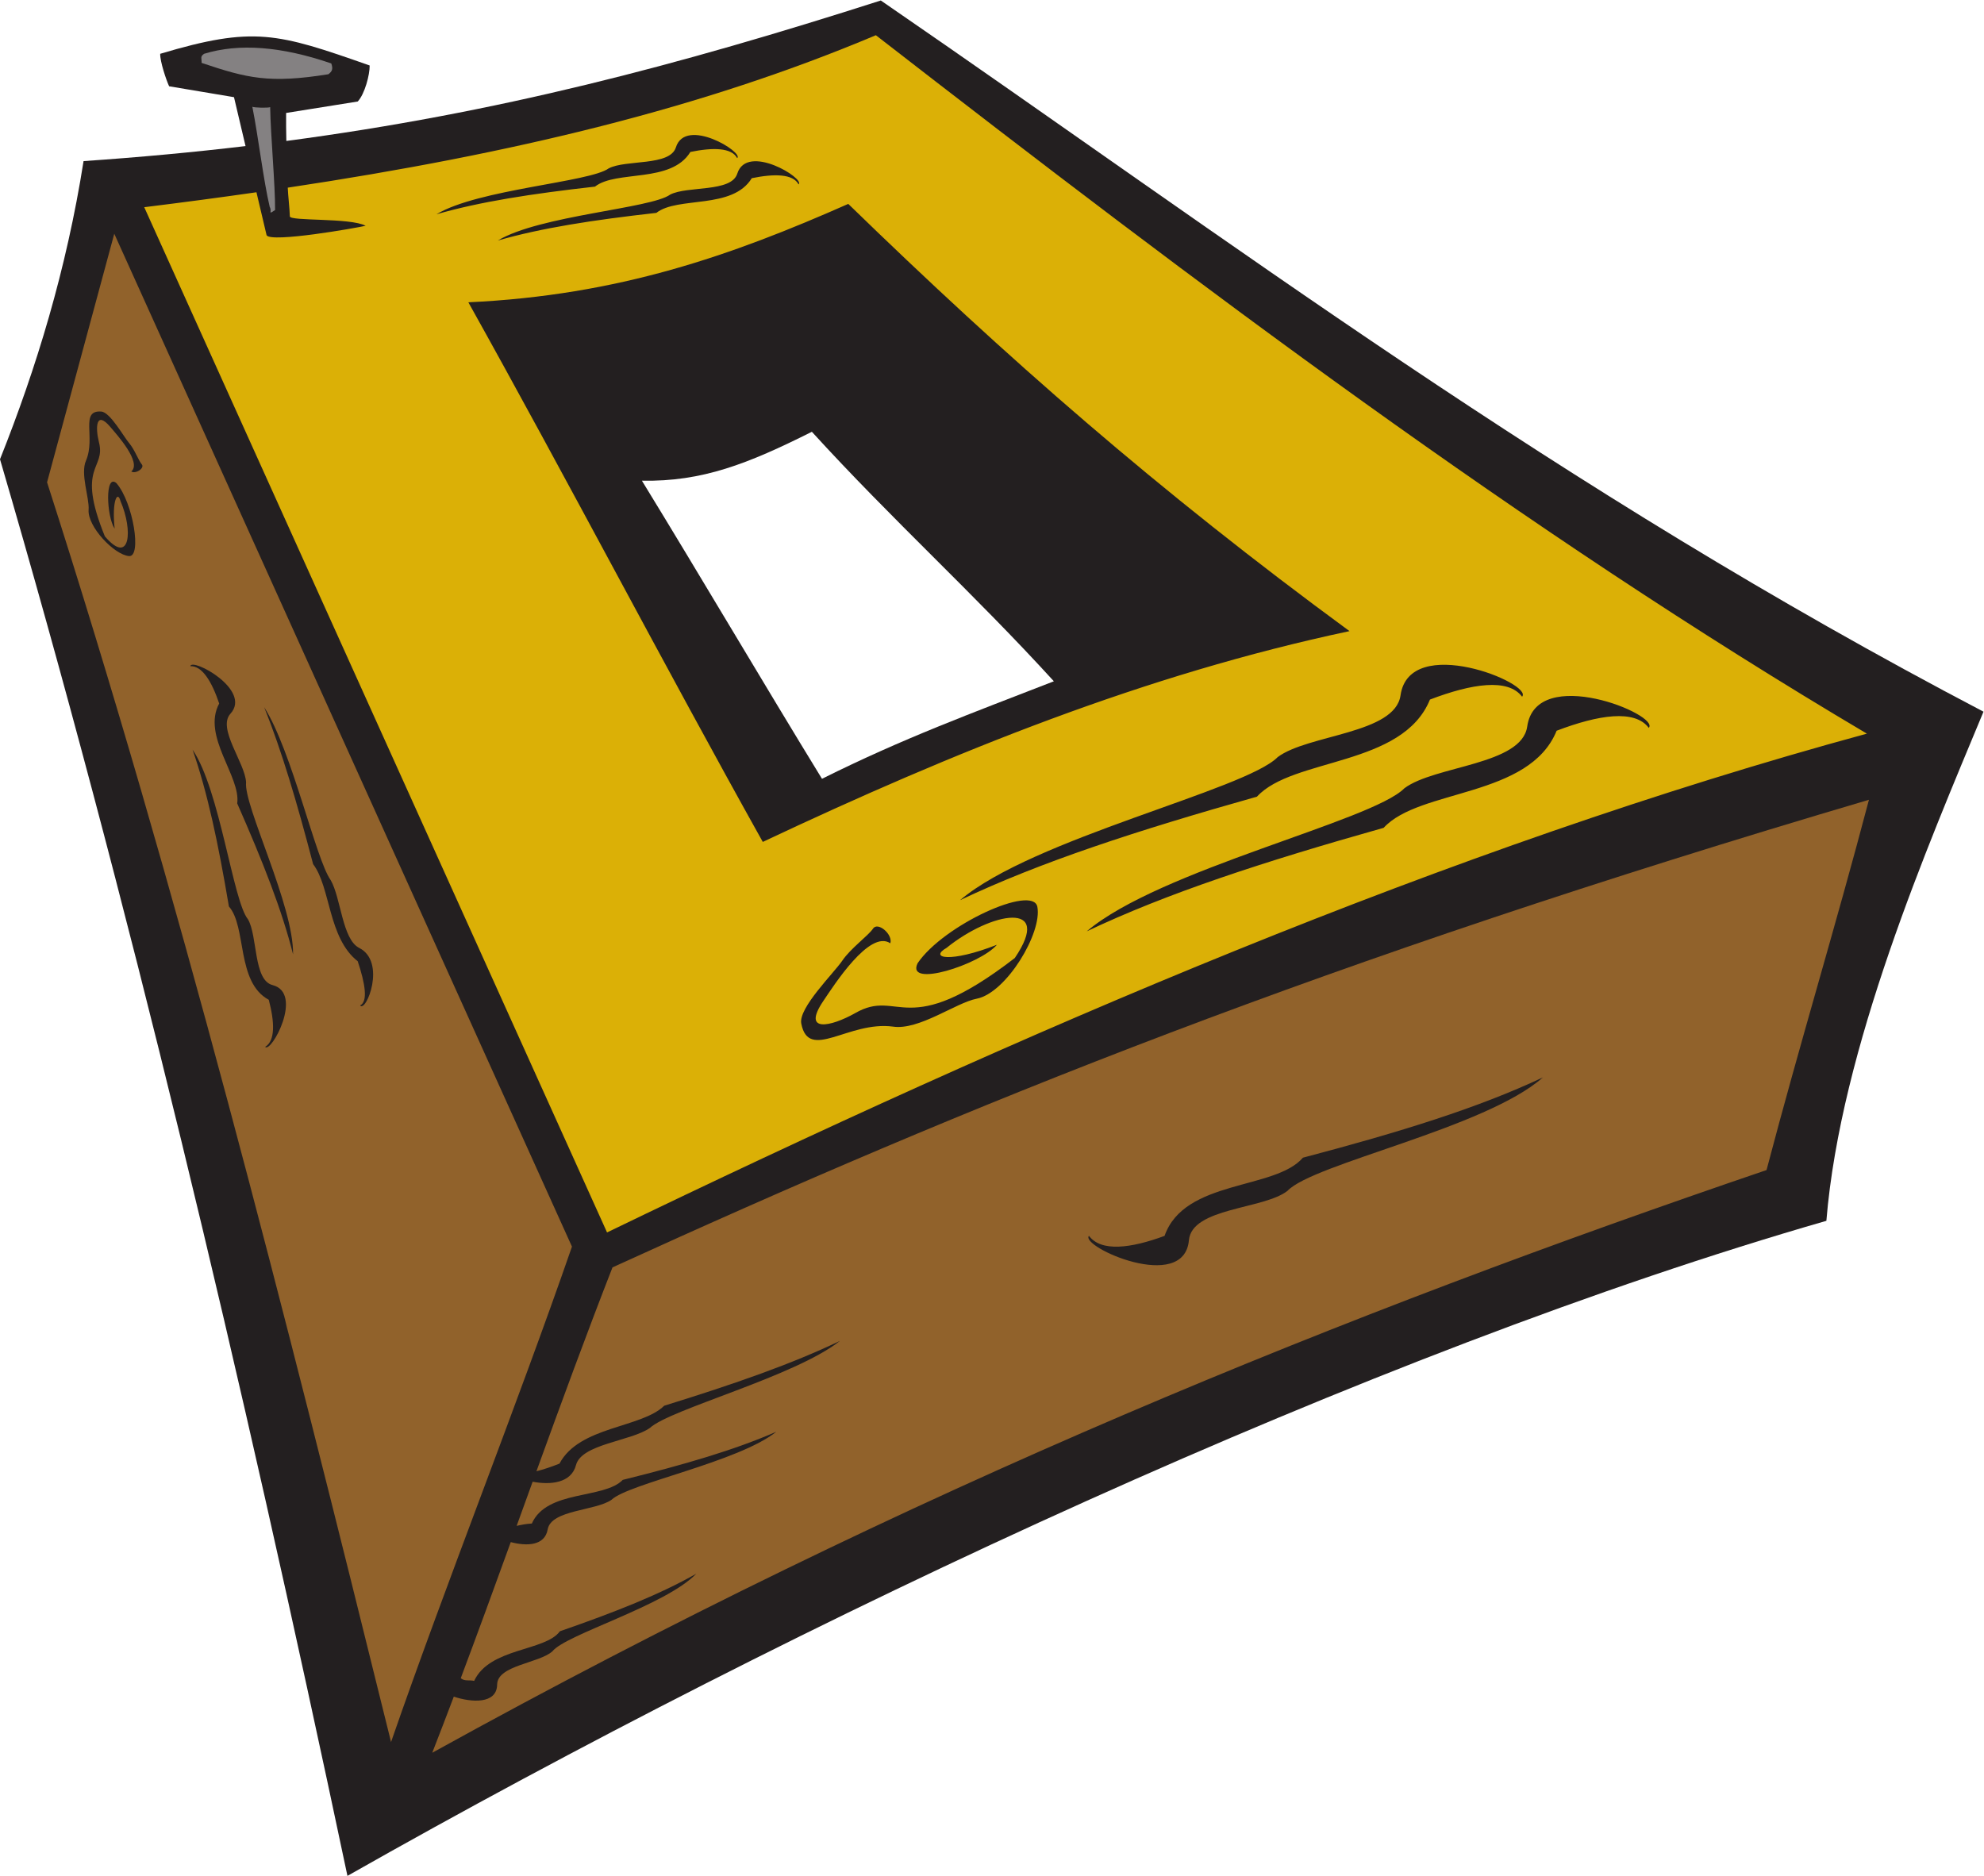 <?xml version="1.0" encoding="UTF-8" standalone="no"?>
<svg
   xmlns:dc="http://purl.org/dc/elements/1.1/"
   xmlns:cc="http://creativecommons.org/ns#"
   xmlns:rdf="http://www.w3.org/1999/02/22-rdf-syntax-ns#"
   xmlns:svg="http://www.w3.org/2000/svg"
   xmlns="http://www.w3.org/2000/svg"
   viewBox="0 0 711.947 673.173"
   height="673.173"
   width="711.947"
   xml:space="preserve"
   id="svg2"
   version="1.1"><defs
     id="defs6" /><g
     transform="matrix(1.333,0,0,-1.333,0,673.173)"
     id="g10"><g
       transform="scale(0.1)"
       id="g12"><path
         id="path14"
         style="fill:#231f20;fill-opacity:1;fill-rule:evenodd;stroke:none"
         d="M 0,3813.71 C 342.406,2643.39 647.297,1363.78 935.316,0 2157.54,693.438 3694.28,1411.54 4916.62,1763.48 c 38.11,465.06 272.83,1009.38 422.97,1370.65 -1150.66,602.65 -2019.94,1262.74 -2968.44,1914.62 -547.99,-175.5 -1031.71,-302.77 -1600.31,-378.16 -0.543,25.05 -0.824,50.16 -0.613,75.39 64.269,10.27 128.546,20.54 192.82,30.82 19.043,20.49 32.457,72.18 32.109,96.97 -248.929,87.55 -311.972,106.69 -563.89,31.46 -0.625,-20.58 16.023,-70.12 24.023,-87.46 58.203,-9.77 116.41,-19.54 174.613,-29.3 10.364,-43.89 20.719,-87.79 31.082,-131.66 C 521.758,4640.3 377.105,4626.8 224.934,4616.35 179.102,4325.14 97.754,4058.48 0,3813.71 Z m 1728.03,-57.73 c 158.74,-258.96 326.02,-543.56 484.76,-802.53 220.54,109.93 401.62,175.89 624.22,262.54 -217.18,238.11 -434.3,433.54 -651.47,671.67 -171.98,-86.29 -295.15,-134.75 -457.51,-131.68 v 0" /><path
         id="path16"
         style="fill:#91622b;fill-opacity:1;fill-rule:evenodd;stroke:none"
         d="m 1163.6,331.453 c 19.56,50.09 38.88,100.473 58.04,151.086 46.62,-15.691 115.9,-21.133 116.68,32.649 0.75,51.824 113.27,57.261 148.72,89.332 36.46,45.785 303.64,122.433 387.36,208.91 -97.57,-55.41 -216.38,-102.602 -367.05,-154.895 -39.95,-54.426 -188.9,-43.68 -230.99,-133.68 -12.32,3.231 -25,-1.71 -36.05,7.196 45.54,121.308 90.2,243.769 134.67,366.472 43.04,-11.421 91.67,-10 99.41,34.27 9.24,52.871 129.1,49.68 171.81,79.667 46.02,43.93 341.03,101.43 443.66,183.23 -112.21,-48.99 -245.53,-87.95 -413.37,-129.64 -51.12,-52.46 -204.23,-26.05 -244.79,-117.456 -14.36,-0.828 -28.07,-3.367 -40.87,-6.328 14.34,39.609 28.68,79.234 43.04,118.844 47.66,-9.1 103.93,-4.01 116.71,44.75 14.94,57.19 148.6,64.33 198.95,100.06 55.27,50.87 389.91,138.13 511.76,234.36 -129.68,-62.1 -282.02,-115.35 -473.21,-174.57 -61.72,-60.43 -228.6,-54.86 -281.95,-155.83 -22.17,-8.83 -43.17,-15.93 -62.02,-20.52 66.96,184.62 134.4,368.62 204.72,548.75 959.5,438.2 1909.3,824 3382.38,1258.87 -90.08,-342.28 -185.62,-654.51 -275.7,-996.82 C 3635.76,1518.8 2455.88,1046.09 1163.6,331.453 Z M 2931.39,1723.14 c 32.99,-43.9 112.48,-33.87 203.63,-0.18 53.28,152.55 297.23,122.93 372.44,210.48 263.71,69.47 472.44,134.38 646.02,216.09 -154.03,-136.47 -619.57,-232.23 -687.7,-305.51 -64.63,-50.04 -257.19,-44.62 -265.23,-132.88 -13.05,-143.43 -293.67,-17.2 -269.16,12 v 0" /><path
         id="path18"
         style="fill:#91622b;fill-opacity:1;fill-rule:evenodd;stroke:none"
         d="m 126.699,3751.65 c 60.297,223.07 120.61,446.12 180.914,669.17 C 718.316,3511.89 1129,2602.93 1539.72,1693.98 1390.53,1263.2 1201.9,791.086 1052.71,360.293 764.691,1525.82 478.555,2657.54 126.699,3751.65 Z m 226.797,29.16 c 28.637,24.46 -38.535,98.81 -56.855,120.27 -37.868,44.39 -40.453,-0.42 -30.332,-41.25 19.414,-74.99 -62.688,-60.7 15.953,-253.6 68.429,-80.18 76.375,15.97 42.086,94.86 -7.785,30.16 -23.594,0.88 -15.703,-74.21 -21.844,32.32 -26.672,150.08 4.976,122.36 45.195,-52.94 68.348,-198.93 33.856,-196.21 -39.789,3.14 -112.516,79.64 -108.926,124.76 2.508,31.82 -23.055,96.6 -6.871,132.69 26.285,62.01 -17.25,136.18 41.133,131.61 23.871,-1.91 60.058,-67.53 74.726,-84.73 14.656,-17.13 25.586,-47.38 34.176,-57.42 8.558,-10.03 -16.789,-26.71 -28.219,-19.13 z m 158.817,-524.19 c 32.101,1.47 57.957,-41.82 77.742,-100.45 -47.473,-87.99 58.754,-196.42 48.496,-268.96 69.73,-158.28 120.488,-287.56 150.379,-406.3 1.922,131.22 -133.086,399.79 -126.512,463.03 -2.414,52.13 -78.262,144.98 -42.109,184.66 58.785,64.46 -104.364,151.92 -107.996,128.02 z M 713.824,2231.84 c 27.617,16.41 25.446,66.8 9.735,126.64 -88.036,47.4 -58.918,196.37 -107.364,251.34 -28.793,170.53 -57.468,306.43 -97.777,422.03 73.746,-108.55 108.602,-407.08 148.906,-456.31 26.645,-44.88 14.324,-164.13 66.348,-177.4 84.543,-21.51 -3.649,-184.27 -19.848,-166.3 z m 255.555,111.46 c 21.523,10.17 13.836,58.71 -6.406,119 -80.082,62.82 -72.68,199.26 -120.059,261.4 -44.137,168.57 -84.164,304.06 -131.699,422.48 75.055,-118.33 139.14,-410.37 178.976,-465.41 27.774,-48.14 31.153,-159.6 76.75,-182.59 74.109,-37.42 18.262,-175.27 2.438,-154.88 v 0" /><path
         id="path20"
         style="fill:#848182;fill-opacity:1;fill-rule:evenodd;stroke:none"
         d="m 542.691,4880.77 c 0.407,13.39 -4.527,16.43 6.649,24.45 94.012,28.95 208.195,20.1 342.473,-25.96 5.609,-16.14 1.707,-21.51 -7.758,-29.05 -159.184,-25.45 -218.508,-10.78 -341.364,30.56 v 0" /><path
         id="path22"
         style="fill:#848182;fill-opacity:1;fill-rule:evenodd;stroke:none"
         d="m 726.047,4493.08 c -16.965,71.84 -30.516,187.96 -46.731,269.5 6.094,-2.6 41.274,-3.45 47.985,-1.01 1.195,-75.27 13.773,-211.02 13.222,-277.05 -20.906,-13.56 -7.105,-4.53 -14.476,8.56 v 0" /><path
         id="path24"
         style="fill:#dbb006;fill-opacity:1;fill-rule:evenodd;stroke:none"
         d="M 388.285,4492.26 C 803.574,3572.24 1218.87,2652.23 1634.16,1732.23 2751.41,2272.31 3902.89,2769.84 5025.68,3075 4099,3623.61 3230.43,4278.43 2357.82,4955.25 1892.2,4759.13 1383.22,4636.39 774.684,4544.88 c 0.593,-19.09 5.199,-58.16 5.554,-77.29 0.254,-13.55 162.754,-3.22 204.039,-25.32 -24.652,-5.85 -254.82,-46.39 -266.601,-25.48 -9.106,38.56 -18.219,77.13 -27.324,115.69 -98.055,-14.09 -198.641,-27.44 -302.067,-40.22 z M 2396.7,2510.64 c -55.8,37.74 -152.05,-113.57 -180.37,-155.41 -58.5,-86.49 20.02,-69.6 85.66,-32.67 120.06,69.25 134.57,-79.2 429.85,148.44 105.68,156.23 -63.96,124.12 -183.66,27.36 -48.32,-27.82 9.72,-41.13 135.49,8.27 -45.39,-53.09 -246.22,-117.49 -213.53,-49.74 69.84,103.22 310.68,212.78 322.42,151.97 13.53,-70.16 -83.79,-232.07 -163.31,-247.41 -56.12,-10.84 -155.66,-85.84 -225.66,-75.08 -119.48,15.74 -226.74,-94.71 -246.59,8.2 -8.13,42.1 87.8,135.8 110.45,169.3 22.65,33.47 69.58,66.78 82.8,86.32 13.21,19.53 54.08,-16.25 46.45,-39.55 z m -246.98,2043.04 c -14.86,28.5 -65.29,29.09 -125.93,16.71 -52.15,-85.32 -199.29,-48.07 -256.84,-93.39 -171.87,-19.38 -309.13,-40.57 -426.77,-74.43 112.44,67.64 412.46,86.04 463.81,123.57 46.27,24.16 164.68,5.29 180.77,56.52 26.14,83.22 183.8,-13.8 164.96,-28.98 z m -165.25,70.66 c -14.89,28.49 -65.32,29.08 -125.93,16.68 -52.16,-85.3 -199.3,-48.04 -256.84,-93.36 -171.86,-19.39 -309.15,-40.57 -426.79,-74.46 112.45,67.69 412.45,86.1 463.8,123.61 46.26,24.14 164.7,5.29 180.78,56.49 26.12,83.23 183.81,-13.76 164.98,-28.96 z M 4438.54,3090.57 c -37.7,50.22 -135.12,35.36 -248.07,-7.72 -73.58,-181 -369.08,-155.77 -465.68,-261.39 -325.22,-91.78 -583.19,-176.07 -799.28,-278.67 195.37,166.08 767.97,296.57 855.12,385.18 81.58,61.21 315.85,62.35 330.64,166.19 24.04,168.73 358.77,31.64 327.27,-3.59 z m -341.04,83.9 c -37.7,50.22 -135.12,35.37 -248.07,-7.72 -73.57,-181 -369.08,-155.77 -465.68,-261.39 -325.21,-91.79 -583.18,-176.07 -799.29,-278.68 195.38,166.08 767.98,296.59 855.13,385.18 81.56,61.22 315.86,62.35 330.64,166.2 24.05,168.73 358.77,31.64 327.27,-3.59 z M 1260.8,4236.24 c 265.46,-475.47 527.15,-977.23 792.61,-1452.72 513.95,242.36 1029.77,450.92 1579.46,567.48 -517.4,379.58 -923.96,736.7 -1349.33,1150.13 -314.61,-139 -617.94,-246.07 -1022.74,-264.89 v 0" /></g></g></svg>